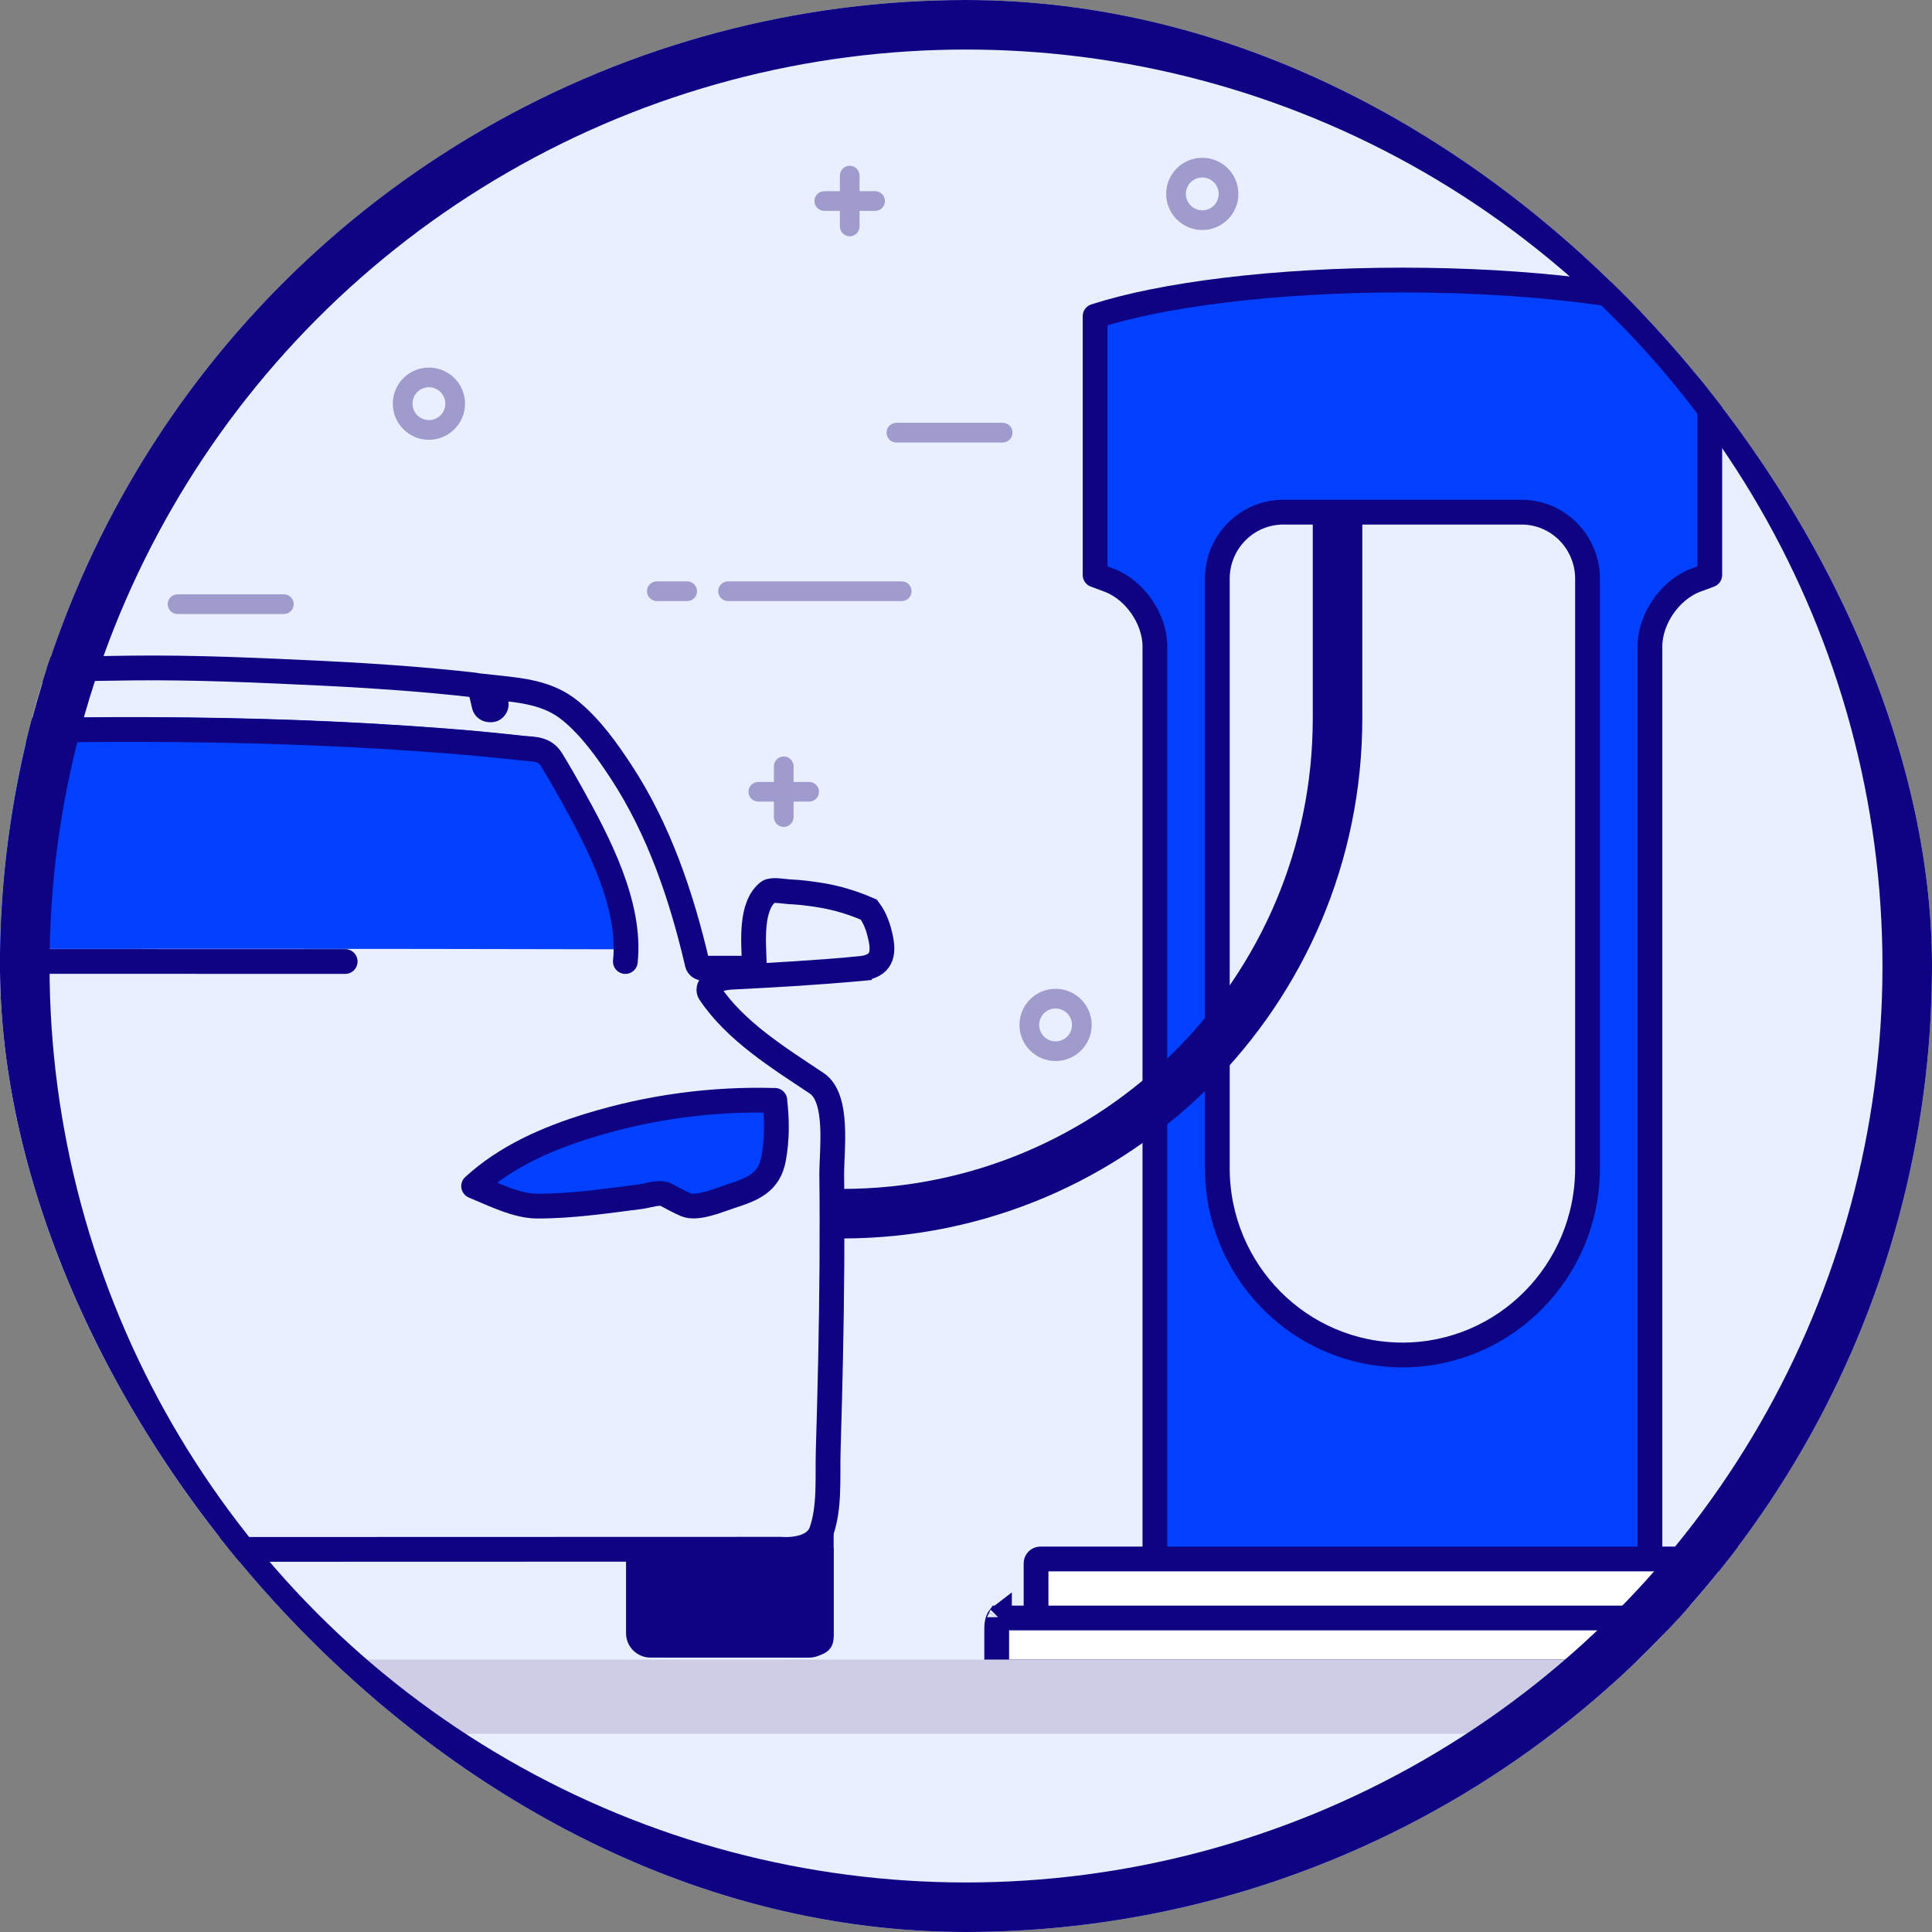 <svg width="156" height="156" viewBox="0 0 156 156" fill="none" xmlns="http://www.w3.org/2000/svg">
<rect x="0" y="0" width="156" height="156" fill="#808080" stroke="none"/>
<g id="illustrations/how-car-charge">
<g clip-path="url(#clip0_2481_59350)">
<circle id="Ellipse 1" cx="78" cy="78" r="78" fill="#EAEFFF"/>
<g id="zaj">
<g id="Group">
<path id="Vector" d="M124.155 30.27C123.715 30.27 123.36 29.915 123.36 29.475C123.36 29.035 123.715 28.68 124.155 28.68H131.204C131.644 28.68 132 29.035 132 29.475C132 29.915 131.644 30.27 131.204 30.27H124.155Z" fill="#9F9BCD"/>
<path id="Vector_2" d="M119.406 30.27C118.966 30.27 118.611 29.915 118.611 29.475C118.611 29.035 118.966 28.68 119.406 28.68H121.245C121.685 28.68 122.04 29.035 122.04 29.475C122.04 29.915 121.685 30.27 121.245 30.27H119.406V30.27Z" fill="#9F9BCD"/>
</g>
<path id="Vector_3" d="M72.377 35.729C71.937 35.729 71.582 35.374 71.582 34.934C71.582 34.494 71.937 34.139 72.377 34.139H80.963C81.403 34.139 81.759 34.494 81.759 34.934C81.759 35.374 81.403 35.729 80.963 35.729H72.377Z" fill="#9F9BCD"/>
<path id="Vector_4" d="M14.336 49.579C13.896 49.579 13.541 49.224 13.541 48.784C13.541 48.344 13.896 47.989 14.336 47.989H22.922C23.363 47.989 23.718 48.344 23.718 48.784C23.718 49.224 23.363 49.579 22.922 49.579H14.336V49.579Z" fill="#9F9BCD"/>
<g id="Group_2">
<path id="Vector_5" d="M58.787 48.533C58.347 48.533 57.992 48.178 57.992 47.738C57.992 47.298 58.347 46.943 58.787 46.943H72.812C73.252 46.943 73.607 47.298 73.607 47.738C73.607 48.178 73.252 48.533 72.812 48.533H58.787Z" fill="#9F9BCD"/>
<path id="Vector_6" d="M53.035 48.533C52.596 48.533 52.24 48.178 52.24 47.738C52.24 47.298 52.596 46.943 53.035 46.943H55.49C55.93 46.943 56.285 47.298 56.285 47.738C56.285 48.178 55.93 48.533 55.49 48.533H53.035Z" fill="#9F9BCD"/>
</g>
<g id="Group_3">
<path id="Vector_7" d="M29.787 68.533C29.347 68.533 28.992 68.178 28.992 67.738C28.992 67.298 29.347 66.943 29.787 66.943H43.812C44.252 66.943 44.607 67.298 44.607 67.738C44.607 68.178 44.252 68.533 43.812 68.533H29.787Z" fill="#9F9BCD"/>
<path id="Vector_8" d="M24.035 68.533C23.596 68.533 23.241 68.178 23.241 67.738C23.241 67.298 23.596 66.943 24.035 66.943H26.49C26.93 66.943 27.285 67.298 27.285 67.738C27.285 68.178 26.93 68.533 26.49 68.533H24.035Z" fill="#9F9BCD"/>
</g>
<g id="Group_4">
<path id="Vector_9" d="M62.488 65.977V61.874C62.488 61.435 62.843 61.079 63.283 61.079C63.723 61.079 64.078 61.435 64.078 61.874V65.977C64.078 66.417 63.723 66.772 63.283 66.772C62.843 66.772 62.488 66.417 62.488 65.977Z" fill="#9F9BCD"/>
<path id="Vector_10" d="M61.232 64.726C60.792 64.726 60.437 64.371 60.437 63.931C60.437 63.491 60.792 63.136 61.232 63.136H65.334C65.774 63.136 66.129 63.491 66.129 63.931C66.129 64.371 65.774 64.726 65.334 64.726H61.232Z" fill="#9F9BCD"/>
</g>
<g id="Group_5">
<path id="Vector_11" d="M13.488 82.977V78.874C13.488 78.435 13.843 78.079 14.283 78.079C14.723 78.079 15.078 78.435 15.078 78.874V82.977C15.078 83.417 14.723 83.772 14.283 83.772C13.843 83.772 13.488 83.417 13.488 82.977Z" fill="#9F9BCD"/>
<path id="Vector_12" d="M12.232 81.726C11.792 81.726 11.437 81.371 11.437 80.931C11.437 80.491 11.792 80.136 12.232 80.136H16.334C16.774 80.136 17.129 80.491 17.129 80.931C17.129 81.371 16.774 81.726 16.334 81.726H12.232Z" fill="#9F9BCD"/>
</g>
<g id="Group_6">
<path id="Vector_13" d="M67.815 18.284V14.181C67.815 13.741 68.17 13.386 68.61 13.386C69.05 13.386 69.405 13.741 69.405 14.181V18.284C69.405 18.724 69.05 19.079 68.61 19.079C68.17 19.079 67.815 18.724 67.815 18.284Z" fill="#9F9BCD"/>
<path id="Vector_14" d="M66.558 17.028C66.119 17.028 65.763 16.672 65.763 16.233C65.763 15.793 66.119 15.438 66.558 15.438H70.661C71.101 15.438 71.456 15.793 71.456 16.233C71.456 16.672 71.101 17.028 70.661 17.028H66.558Z" fill="#9F9BCD"/>
</g>
<path id="Vector_15" d="M31.718 32.595C31.718 30.983 33.022 29.68 34.633 29.68C36.245 29.68 37.549 30.983 37.549 32.595C37.549 34.206 36.245 35.51 34.633 35.51C33.022 35.51 31.718 34.206 31.718 32.595ZM34.633 33.92C35.365 33.92 35.959 33.326 35.959 32.595C35.959 31.863 35.365 31.27 34.633 31.27C33.902 31.27 33.308 31.863 33.308 32.595C33.308 33.326 33.902 33.92 34.633 33.92Z" fill="#9F9BCD"/>
<path id="Vector_16" d="M82.318 82.758C82.318 81.147 83.622 79.843 85.233 79.843C86.844 79.843 88.148 81.147 88.148 82.758C88.148 84.37 86.844 85.673 85.233 85.673C83.622 85.673 82.318 84.37 82.318 82.758ZM85.233 84.083C85.965 84.083 86.558 83.49 86.558 82.758C86.558 82.027 85.965 81.433 85.233 81.433C84.502 81.433 83.908 82.027 83.908 82.758C83.908 83.49 84.502 84.083 85.233 84.083Z" fill="#9F9BCD"/>
<path id="Vector_17" d="M33.318 99.758C33.318 98.147 34.622 96.843 36.233 96.843C37.844 96.843 39.148 98.147 39.148 99.758C39.148 101.369 37.844 102.673 36.233 102.673C34.622 102.673 33.318 101.369 33.318 99.758ZM36.233 101.083C36.965 101.083 37.558 100.49 37.558 99.758C37.558 99.027 36.965 98.433 36.233 98.433C35.502 98.433 34.908 99.027 34.908 99.758C34.908 100.49 35.502 101.083 36.233 101.083Z" fill="#9F9BCD"/>
<path id="Vector_18" d="M94.164 15.656C94.164 14.045 95.468 12.741 97.079 12.741C98.69 12.741 99.994 14.045 99.994 15.656C99.994 17.268 98.69 18.572 97.079 18.572C95.468 18.572 94.164 17.268 94.164 15.656ZM97.079 16.982C97.81 16.982 98.404 16.388 98.404 15.656C98.404 14.925 97.81 14.331 97.079 14.331C96.347 14.331 95.754 14.925 95.754 15.656C95.754 16.388 96.347 16.982 97.079 16.982Z" fill="#9F9BCD"/>
</g>
<g id="tolto">
<path id="path3108" d="M93.253 52.2V126.262H133.225V52.2C133.225 51.057 133.651 49.916 134.297 48.981C134.944 48.047 135.865 47.242 136.947 46.839L136.948 46.839L138.056 46.427V32.36V25.532C132.651 23.785 123.587 22.612 113.239 22.612C102.892 22.612 93.828 23.785 88.423 25.532V32.36V46.427L89.531 46.839L89.531 46.839C90.614 47.242 91.535 48.047 92.181 48.981C92.827 49.916 93.253 51.057 93.253 52.2ZM128.185 94.321C128.185 102.644 121.503 109.407 113.239 109.407C104.976 109.407 98.293 102.644 98.293 94.321V46.73C98.293 43.771 100.672 41.355 103.626 41.355H122.852C125.807 41.355 128.185 43.771 128.185 46.73V94.321Z" fill="#0140FF" stroke="#0E0483" stroke-width="2" stroke-linejoin="round"/>
<path id="path3166" d="M83.656 126.226V131.028H142.028V126.226C142.028 126.036 141.87 125.879 141.683 125.879H84.002C83.815 125.879 83.656 126.036 83.656 126.226Z" fill="white" stroke="#0E0483" stroke-width="2"/>
<path id="path3188" d="M80.479 131.425V135H146V131.425C146 131.078 145.917 130.809 145.833 130.662C145.83 130.656 145.827 130.65 145.823 130.645H80.656C80.652 130.65 80.649 130.656 80.646 130.662C80.562 130.809 80.479 131.078 80.479 131.425ZM145.774 130.578C145.774 130.579 145.777 130.583 145.785 130.589C145.778 130.581 145.774 130.578 145.774 130.578ZM80.705 130.578C80.705 130.578 80.701 130.581 80.694 130.589C80.701 130.583 80.705 130.579 80.705 130.578Z" fill="white" stroke="#0E0483" stroke-width="2"/>
<rect id="Rectangle 86" x="18" y="134" width="158" height="6" fill="#CFCDE6"/>
<path id="Rectangle 87" d="M108 41V58C108 80.091 90.091 98 68 98V98" stroke="#0E0483" stroke-width="4"/>
</g>
<g id="car" clip-path="url(#clip1_2481_59350)">
<g id="Group 11">
<g id="Vector_19">
<path d="M64.297 78.611C65.998 78.497 67.698 78.376 69.393 78.219V78.213C70.884 78.08 71.453 77.392 71.123 75.805C70.944 74.942 70.692 74.163 70.159 73.451C68.932 72.914 67.638 72.51 66.315 72.292C65.447 72.148 64.578 72.039 63.704 72.003C63.375 71.985 62.321 71.791 62.039 72.009C60.566 73.149 60.854 76.076 60.902 77.694C60.908 77.959 60.674 78.177 60.423 78.177C59.201 78.183 57.986 78.165 56.764 78.177C56.554 78.177 56.351 78.026 56.303 77.821C55.039 72.389 53.219 67 50.153 62.316C48.992 60.554 47.722 58.768 46.087 57.416C44.267 55.907 42.093 55.744 39.836 55.497C39.938 55.943 40.01 56.39 40.069 56.849C40.093 57.036 39.908 57.289 39.722 57.313H39.68C39.423 57.343 39.171 57.253 39.093 56.975C38.986 56.589 38.842 55.37 38.363 55.316C37.866 55.261 37.363 55.201 36.866 55.153C35.656 55.032 34.453 54.917 33.243 54.821C30.866 54.634 28.489 54.483 26.105 54.368C20.944 54.121 15.746 53.879 10.579 53.94C5.321 54.006 0.064 54.115 -5.188 54.38C-7.601 54.507 -10.014 54.652 -12.421 54.851C-13.643 54.953 -14.864 55.062 -16.086 55.195C-17.427 55.334 -17.493 55.69 -17.846 56.975C-17.924 57.253 -18.176 57.349 -18.433 57.313H-18.475C-18.661 57.289 -18.846 57.036 -18.823 56.849C-18.763 56.384 -18.685 55.931 -18.583 55.485C-21.02 55.75 -23.349 55.919 -25.236 57.675C-26.834 59.16 -28.152 60.922 -29.296 62.775C-32.146 67.392 -33.918 72.54 -35.152 77.821C-35.2 78.032 -35.409 78.177 -35.613 78.177C-36.834 78.165 -38.05 78.183 -39.271 78.177C-39.529 78.171 -39.757 77.959 -39.751 77.694L-39.748 77.61C-39.706 76.3 -39.662 74.897 -40.014 73.62C-40.349 72.413 -40.691 71.924 -41.99 71.979C-43.583 72.045 -45.188 72.196 -46.727 72.636C-48.457 73.131 -49.685 73.892 -49.972 75.805C-50.212 77.386 -49.798 78.074 -48.242 78.213C-47.499 78.279 -46.751 78.346 -46.008 78.4C-44.667 78.503 -43.325 78.599 -41.978 78.678C-40.589 78.762 -39.056 78.653 -37.691 78.919C-37.092 79.034 -36.487 79.112 -36.152 79.667C-36.068 79.806 -36.062 80.011 -36.152 80.15C-38.218 83.258 -41.745 85.455 -44.786 87.459C-46.188 88.382 -45.948 90.79 -45.972 92.214C-45.99 93.289 -46.008 94.369 -46.014 95.443C-46.026 97.688 -46.032 99.933 -46.014 102.178C-45.978 107.194 -45.87 112.209 -45.715 117.218C-45.661 118.974 -45.972 121.594 -45.307 123.464C-45.248 123.519 -45.194 123.579 -45.164 123.664C-44.523 125.365 -43.218 125.124 -41.745 125.124L63.063 125.094C63.063 125.094 65.662 125.359 66.309 123.7C67.021 121.696 66.812 119.294 66.872 117.218C67.021 112.203 67.141 107.194 67.171 102.178C67.183 99.752 67.189 97.326 67.159 94.9C67.135 92.999 67.77 88.684 65.938 87.465C62.902 85.437 59.375 83.27 57.303 80.156C57.213 80.017 57.219 79.812 57.303 79.673C57.758 78.925 58.794 78.913 59.572 78.877C61.147 78.798 62.722 78.714 64.297 78.611Z" fill="#EAEFFF"/>
<path d="M-41.745 125.124L63.063 125.094C63.063 125.094 65.662 125.359 66.309 123.7C67.021 121.696 66.812 119.294 66.872 117.218C67.021 112.203 67.141 107.194 67.171 102.178C67.183 99.752 67.189 97.326 67.159 94.9C67.135 92.999 67.77 88.684 65.938 87.465C62.902 85.437 59.375 83.27 57.303 80.156C57.213 80.017 57.219 79.812 57.303 79.673C57.758 78.925 58.794 78.913 59.572 78.877C61.147 78.798 62.722 78.714 64.297 78.611C65.998 78.497 67.698 78.376 69.393 78.219V78.213C70.884 78.08 71.453 77.392 71.123 75.805C70.944 74.942 70.692 74.163 70.159 73.451C68.932 72.914 67.638 72.51 66.315 72.292C65.447 72.148 64.578 72.039 63.704 72.003C63.375 71.985 62.321 71.791 62.039 72.009C60.566 73.149 60.854 76.076 60.902 77.694C60.908 77.959 60.674 78.177 60.423 78.177C59.201 78.183 57.986 78.165 56.764 78.177C56.554 78.177 56.351 78.026 56.303 77.821C55.039 72.389 53.219 67 50.153 62.316C48.992 60.554 47.722 58.768 46.087 57.416C44.267 55.907 42.093 55.744 39.836 55.497C39.938 55.943 40.01 56.39 40.069 56.849C40.093 57.036 39.908 57.289 39.722 57.313C39.71 57.313 39.692 57.313 39.68 57.313C39.423 57.343 39.171 57.253 39.093 56.975C38.986 56.589 38.842 55.37 38.363 55.316C37.866 55.261 37.363 55.201 36.866 55.153C35.656 55.032 34.453 54.917 33.243 54.821C30.866 54.634 28.489 54.483 26.105 54.368C20.944 54.121 15.746 53.879 10.579 53.94C5.321 54.006 0.064 54.115 -5.188 54.38C-7.601 54.507 -10.014 54.652 -12.421 54.851C-13.643 54.953 -14.864 55.062 -16.086 55.195C-17.427 55.334 -17.493 55.69 -17.846 56.975C-17.924 57.253 -18.176 57.349 -18.433 57.313C-18.445 57.313 -18.463 57.313 -18.475 57.313C-18.661 57.289 -18.846 57.036 -18.823 56.849C-18.763 56.384 -18.685 55.931 -18.583 55.485C-21.02 55.75 -23.349 55.919 -25.236 57.675C-26.834 59.16 -28.152 60.922 -29.296 62.775C-32.146 67.392 -33.918 72.54 -35.152 77.821C-35.2 78.032 -35.409 78.177 -35.613 78.177C-36.834 78.165 -38.05 78.183 -39.271 78.177C-39.529 78.171 -39.757 77.959 -39.751 77.694C-39.709 76.36 -39.655 74.924 -40.014 73.62C-40.349 72.413 -40.691 71.924 -41.99 71.979C-43.583 72.045 -45.188 72.196 -46.727 72.636C-48.457 73.131 -49.685 73.892 -49.972 75.805C-50.212 77.386 -49.798 78.074 -48.242 78.213C-47.499 78.279 -46.751 78.346 -46.008 78.4C-44.667 78.503 -43.325 78.599 -41.978 78.678C-40.589 78.762 -39.056 78.653 -37.691 78.919C-37.092 79.034 -36.487 79.112 -36.152 79.667C-36.068 79.806 -36.062 80.011 -36.152 80.15C-38.218 83.258 -41.745 85.455 -44.786 87.459C-46.188 88.382 -45.948 90.79 -45.972 92.214C-45.99 93.289 -46.008 94.369 -46.014 95.443C-46.026 97.688 -46.032 99.933 -46.014 102.178C-45.978 107.194 -45.87 112.209 -45.715 117.218C-45.661 118.974 -45.972 121.594 -45.307 123.464C-45.248 123.519 -45.194 123.579 -45.164 123.664C-44.523 125.365 -43.218 125.124 -41.745 125.124ZM-41.745 125.124C-41.792 125.106 -41.812 125.117 -41.745 125.124Z" stroke="#0E0483" stroke-width="2"/>
</g>
<g id="Group_7">
<path id="Vector_20" d="M-23.332 60.386C-22.479 58.967 -19.491 59.257 -17.986 59.112C-15.991 58.921 -13.996 58.764 -11.995 58.631C-4.007 58.087 4.002 57.89 12 57.919C20.093 57.948 28.192 58.22 36.257 58.857C38.203 59.008 40.142 59.199 42.076 59.413C43.113 59.529 43.955 59.407 44.557 60.392C45.136 61.341 45.694 62.314 46.234 63.287C48.336 67.074 50.972 72.1 50.493 76.651C29.09 76.594 7.686 76.617 -13.717 76.628C-18.906 76.628 -24.09 76.634 -29.279 76.651C-29.418 75.25 -29.19 73.936 -28.872 72.563C-27.791 68.191 -25.639 64.19 -23.343 60.392L-23.332 60.386Z" fill="#0140FF"/>
<path id="Vector_21" d="M50.493 77.637C50.972 73.086 48.336 68.06 46.234 64.273C45.694 63.3 45.136 62.327 44.557 61.378C43.955 60.393 43.113 60.515 42.076 60.399C40.142 60.185 38.203 59.994 36.257 59.843C28.192 59.206 20.093 58.934 12 58.905C4.002 58.876 -4.007 59.073 -11.995 59.617C-13.996 59.751 -15.991 59.907 -17.986 60.098C-19.491 60.243 -22.479 59.953 -23.332 61.372L-23.343 61.378C-25.639 65.176 -27.791 69.177 -28.872 73.549C-29.19 74.922 -29.418 76.236 -29.279 77.637C-24.09 77.62 22.681 77.637 27.871 77.637" stroke="#0E0483" stroke-width="2" stroke-linecap="round" stroke-linejoin="round"/>
<path id="Vector_22" d="M62.56 88.847C62.74 90.428 62.758 91.979 62.464 93.566C62.105 95.516 60.746 96.023 59.045 96.578C58.033 96.91 56.285 97.664 55.369 97.272C54.812 97.037 54.285 96.735 53.752 96.457C53.267 96.198 52.249 96.56 51.722 96.626C48.967 96.976 46.135 97.399 43.357 97.387C41.704 97.381 39.872 96.445 38.243 95.775C40.872 93.367 44.189 91.925 47.566 90.887C52.416 89.39 57.506 88.702 62.566 88.853L62.56 88.847Z" fill="#0140FF" stroke="#0E0483" stroke-width="2" stroke-linejoin="round"/>
<path id="Vector_23" d="M67.313 132.162C67.313 134.074 64.955 133.833 63.552 133.833H54.788C53.44 133.833 51.536 133.899 51.536 132.126V128.91L59.416 129.402C60.055 129.402 60.454 129.09 61.114 128.91C62.276 128.777 62.441 128.463 62.812 127.431C63.032 126.877 63.861 126.131 63.944 125.528C65.078 125.558 66.447 123.653 67.313 122.996V132.168V132.162Z" fill="#0E0483"/>
</g>
<path id="Rectangle 780" d="M50.55 124.968H67.312V131.87C67.312 132.96 66.43 133.843 65.34 133.843H52.522C51.432 133.843 50.55 132.96 50.55 131.87V124.968Z" fill="#0E0483"/>
</g>
</g>
<circle id="Ellipse 2" cx="78" cy="78" r="76" stroke="#0E0483" stroke-width="4"/>
</g>
</g>
<defs>
<clipPath id="clip0_2481_59350">
<rect width="156" height="156" rx="78" fill="white"/>
</clipPath>
<clipPath id="clip1_2481_59350">
<rect width="125.229" height="81.843" fill="white" transform="translate(-52 52)"/>
</clipPath>
</defs>
</svg>
